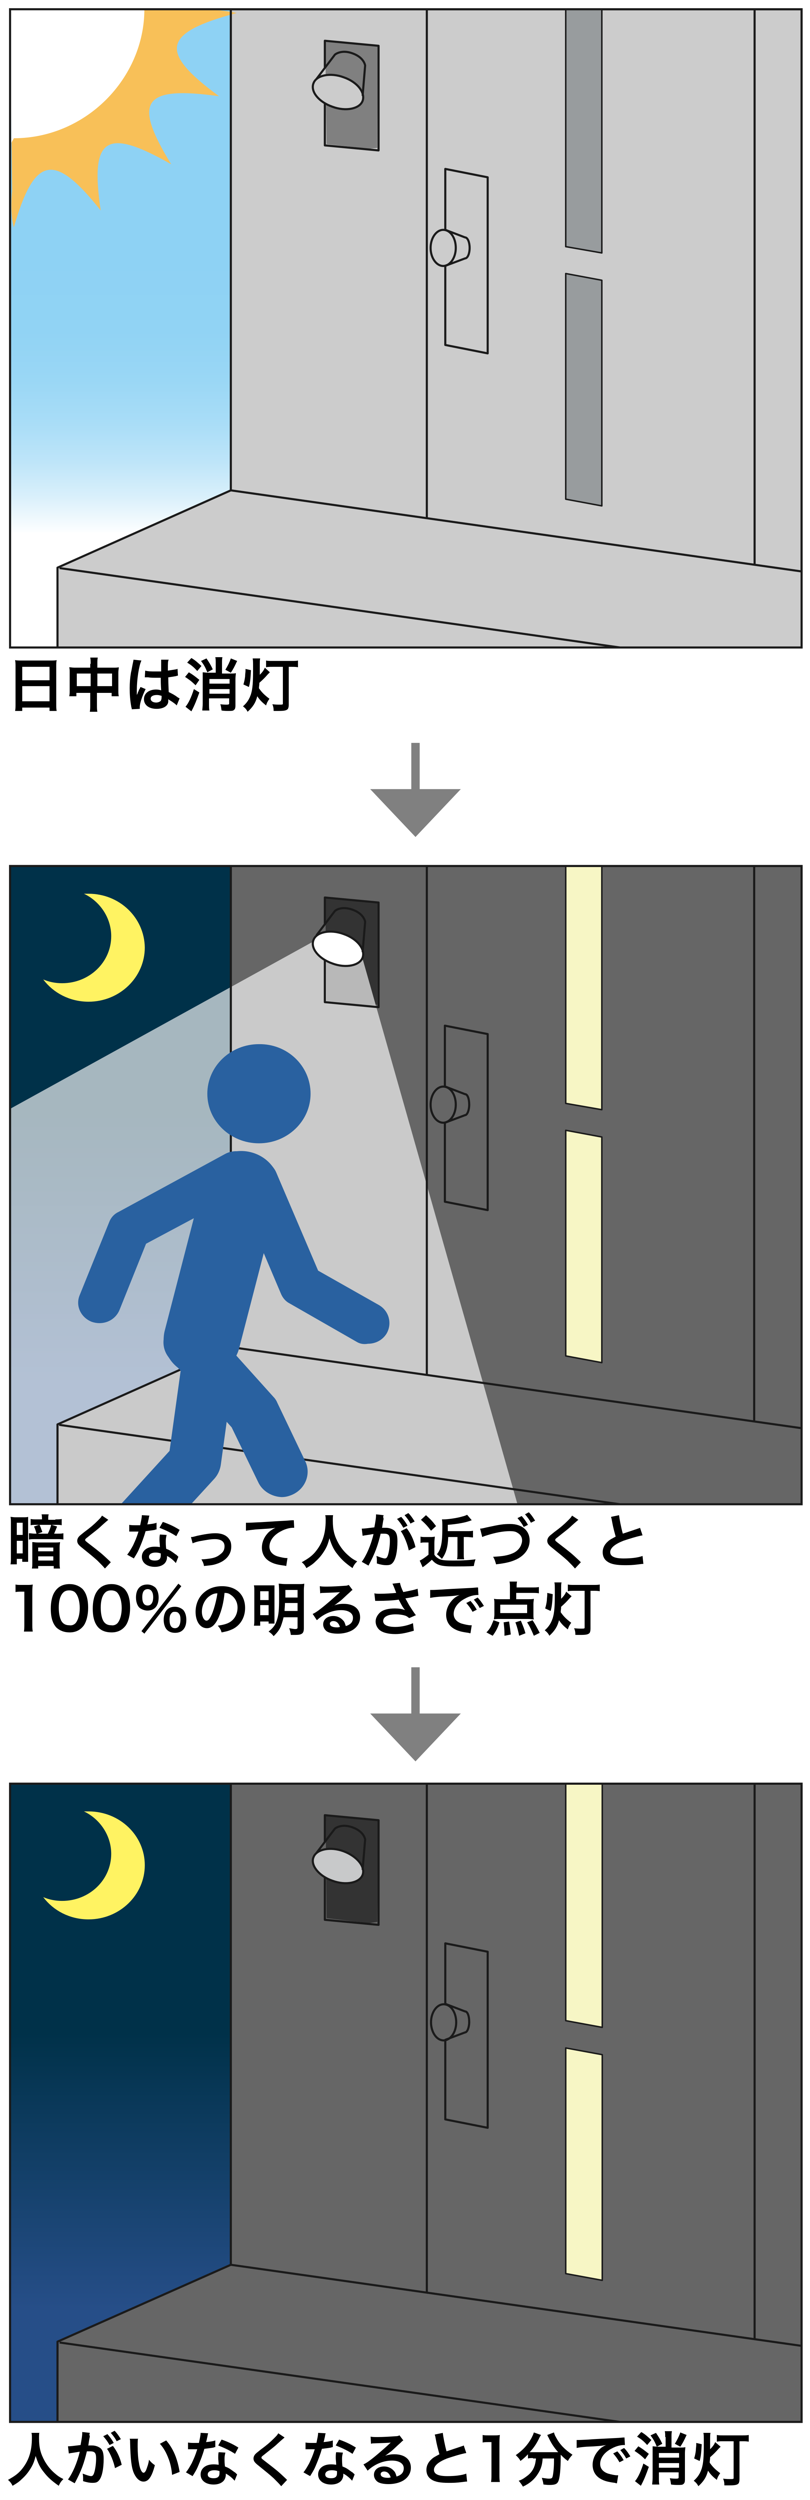 <?xml version="1.0" encoding="utf-8"?>
<!-- Generator: Adobe Illustrator 28.3.0, SVG Export Plug-In . SVG Version: 6.00 Build 0)  -->
<svg version="1.1" id="レイヤー_1" xmlns="http://www.w3.org/2000/svg" xmlns:xlink="http://www.w3.org/1999/xlink" x="0px"
	 y="0px" viewBox="0 0 193 595" style="enable-background:new 0 0 193 595;" xml:space="preserve">
<style type="text/css">
	.st0{clip-path:url(#SVGID_00000108307935481862184870000010423601946698243979_);fill:#666666;}
	
		.st1{clip-path:url(#SVGID_00000108307935481862184870000010423601946698243979_);fill:url(#SVGID_00000178200722539081086470000017964054255701483679_);}
	.st2{clip-path:url(#SVGID_00000108307935481862184870000010423601946698243979_);fill:#FFF362;}
	.st3{clip-path:url(#SVGID_00000108307935481862184870000010423601946698243979_);fill:#333333;}
	.st4{opacity:0.65;clip-path:url(#SVGID_00000108307935481862184870000010423601946698243979_);fill:#FFFFFF;}
	.st5{clip-path:url(#SVGID_00000108307935481862184870000010423601946698243979_);fill:none;stroke:#231815;stroke-width:0.909;}
	.st6{clip-path:url(#SVGID_00000108307935481862184870000010423601946698243979_);fill:none;stroke:#1A1A1A;stroke-width:0.5;}
	.st7{clip-path:url(#SVGID_00000108307935481862184870000010423601946698243979_);fill:none;stroke:#333333;stroke-width:0.5;}
	
		.st8{clip-path:url(#SVGID_00000108307935481862184870000010423601946698243979_);fill:none;stroke:#1A1A1A;stroke-width:0.5;stroke-linejoin:round;}
	
		.st9{clip-path:url(#SVGID_00000108307935481862184870000010423601946698243979_);fill:#F7F6C5;stroke:#1A1A1A;stroke-width:0.352;stroke-linejoin:round;}
	
		.st10{clip-path:url(#SVGID_00000108307935481862184870000010423601946698243979_);fill:#FFFFFF;stroke:#1A1A1A;stroke-width:0.5;stroke-linejoin:round;}
	.st11{clip-path:url(#SVGID_00000108307935481862184870000010423601946698243979_);fill:#2961A0;}
	.st12{clip-path:url(#SVGID_00000115510441259327346910000009670706050414942398_);fill:#666666;}
	
		.st13{clip-path:url(#SVGID_00000115510441259327346910000009670706050414942398_);fill:url(#SVGID_00000009584321259869798970000003853813273352052643_);}
	.st14{clip-path:url(#SVGID_00000115510441259327346910000009670706050414942398_);fill:#FFF362;}
	.st15{clip-path:url(#SVGID_00000115510441259327346910000009670706050414942398_);fill:#333333;}
	.st16{clip-path:url(#SVGID_00000115510441259327346910000009670706050414942398_);fill:none;stroke:#231815;stroke-width:0.909;}
	.st17{clip-path:url(#SVGID_00000115510441259327346910000009670706050414942398_);fill:none;stroke:#1A1A1A;stroke-width:0.5;}
	
		.st18{clip-path:url(#SVGID_00000115510441259327346910000009670706050414942398_);fill:none;stroke:#1A1A1A;stroke-width:0.5;stroke-linejoin:round;}
	
		.st19{clip-path:url(#SVGID_00000115510441259327346910000009670706050414942398_);fill:#F7F6C5;stroke:#1A1A1A;stroke-width:0.352;stroke-linejoin:round;}
	
		.st20{clip-path:url(#SVGID_00000115510441259327346910000009670706050414942398_);fill:#C8C9CA;stroke:#1A1A1A;stroke-width:0.5;stroke-linejoin:round;}
	.st21{clip-path:url(#SVGID_00000060719504083548243750000008054915754712346287_);fill:#CCCCCC;}
	
		.st22{clip-path:url(#SVGID_00000060719504083548243750000008054915754712346287_);fill:url(#SVGID_00000172421424184443677350000002441167536308018868_);}
	.st23{clip-path:url(#SVGID_00000060719504083548243750000008054915754712346287_);fill:#808080;}
	.st24{clip-path:url(#SVGID_00000060719504083548243750000008054915754712346287_);fill:#F8C058;}
	.st25{clip-path:url(#SVGID_00000060719504083548243750000008054915754712346287_);fill:#FFFFFF;}
	.st26{clip-path:url(#SVGID_00000060719504083548243750000008054915754712346287_);fill:none;stroke:#231815;stroke-width:0.909;}
	.st27{clip-path:url(#SVGID_00000060719504083548243750000008054915754712346287_);fill:none;stroke:#1A1A1A;stroke-width:0.5;}
	
		.st28{clip-path:url(#SVGID_00000060719504083548243750000008054915754712346287_);fill:none;stroke:#1A1A1A;stroke-width:0.5;stroke-linejoin:round;}
	
		.st29{clip-path:url(#SVGID_00000060719504083548243750000008054915754712346287_);fill:#989C9E;stroke:#1A1A1A;stroke-width:0.352;stroke-linejoin:round;}
	
		.st30{clip-path:url(#SVGID_00000060719504083548243750000008054915754712346287_);fill:#CCCCCC;stroke:#1A1A1A;stroke-width:0.5;stroke-linejoin:round;}
	.st31{fill:none;stroke:#1A1A1A;stroke-width:0.5;}
	.st32{fill:none;stroke:#808080;stroke-width:2;}
	.st33{fill:#808080;}
</style>
<g>
	<g>
		<defs>
			<rect id="SVGID_1_" x="2.4" y="206.1" width="188.6" height="151.9"/>
		</defs>
		<clipPath id="SVGID_00000057128339325449814820000010867278233645794239_">
			<use xlink:href="#SVGID_1_"  style="overflow:visible;"/>
		</clipPath>
		<polygon style="clip-path:url(#SVGID_00000057128339325449814820000010867278233645794239_);fill:#666666;" points="55,206.1 
			191,206.1 191,358 13.7,358 13.7,339 55.2,320.6 		"/>
		
			<linearGradient id="SVGID_00000081621244699506191640000004591503225186507941_" gradientUnits="userSpaceOnUse" x1="28.788" y1="330.916" x2="28.788" y2="265.504">
			<stop  offset="0" style="stop-color:#264E88"/>
			<stop  offset="1" style="stop-color:#003149"/>
		</linearGradient>
		
			<polygon style="clip-path:url(#SVGID_00000057128339325449814820000010867278233645794239_);fill:url(#SVGID_00000081621244699506191640000004591503225186507941_);" points="
			55,206.1 2.4,206.2 2.4,357.9 13.7,358 14,339 55.2,320.6 		"/>
		<path style="clip-path:url(#SVGID_00000057128339325449814820000010867278233645794239_);fill:#FFF362;" d="M21.1,212.7
			c-0.4,0-0.7,0-1.1,0c3.8,1.8,6.5,5.7,6.5,10.1c0,6.2-5.2,11.2-11.7,11.2c-1.6,0-3.1-0.3-4.5-0.9c2.4,3.2,6.3,5.3,10.8,5.3
			c7.4,0,13.4-5.8,13.4-12.9C34.4,218.4,28.5,212.7,21.1,212.7z"/>
		<polyline style="clip-path:url(#SVGID_00000057128339325449814820000010867278233645794239_);fill:#333333;" points="77.5,213.7 
			90,214.7 89.9,239.1 87.8,239.3 77.8,238.2 		"/>
		
			<polyline style="opacity:0.65;clip-path:url(#SVGID_00000057128339325449814820000010867278233645794239_);fill:#FFFFFF;" points="
			74.6,224.1 2.4,263.9 2.4,357.9 123.3,358 86.4,228.2 		"/>
		
			<path style="clip-path:url(#SVGID_00000057128339325449814820000010867278233645794239_);fill:none;stroke:#231815;stroke-width:0.909;" d="
			M19.9,345"/>
		
			<polygon style="clip-path:url(#SVGID_00000057128339325449814820000010867278233645794239_);fill:none;stroke:#1A1A1A;stroke-width:0.5;" points="
			191,339.9 55,320.6 55,206.1 191,206.1 		"/>
		
			<path style="clip-path:url(#SVGID_00000057128339325449814820000010867278233645794239_);fill:none;stroke:#333333;stroke-width:0.5;" d="
			M55,206.1"/>
		
			<polyline style="clip-path:url(#SVGID_00000057128339325449814820000010867278233645794239_);fill:none;stroke:#1A1A1A;stroke-width:0.5;stroke-linejoin:round;" points="
			55,320.6 13.7,339 13.7,358 		"/>
		
			<line style="clip-path:url(#SVGID_00000057128339325449814820000010867278233645794239_);fill:none;stroke:#1A1A1A;stroke-width:0.5;stroke-linejoin:round;" x1="179.7" y1="206.1" x2="179.7" y2="338.5"/>
		
			<line style="clip-path:url(#SVGID_00000057128339325449814820000010867278233645794239_);fill:none;stroke:#1A1A1A;stroke-width:0.5;stroke-linejoin:round;" x1="101.7" y1="327.4" x2="101.7" y2="206.1"/>
		
			<polygon style="clip-path:url(#SVGID_00000057128339325449814820000010867278233645794239_);fill:#F7F6C5;stroke:#1A1A1A;stroke-width:0.352;stroke-linejoin:round;" points="
			134.8,206.1 143.4,206.1 143.4,264.1 134.8,262.6 		"/>
		
			<polygon style="clip-path:url(#SVGID_00000057128339325449814820000010867278233645794239_);fill:#F7F6C5;stroke:#1A1A1A;stroke-width:0.352;stroke-linejoin:round;" points="
			134.8,269 143.4,270.6 143.4,324.3 134.8,322.7 		"/>
		
			<polyline style="clip-path:url(#SVGID_00000057128339325449814820000010867278233645794239_);fill:none;stroke:#1A1A1A;stroke-width:0.5;stroke-linejoin:round;" points="
			106,267.2 106,286 116.2,288 116.2,246.1 106,244.1 106,258.6 		"/>
		
			<polyline style="clip-path:url(#SVGID_00000057128339325449814820000010867278233645794239_);fill:none;stroke:#1A1A1A;stroke-width:0.5;stroke-linejoin:round;" points="
			77.4,220 77.4,213.6 90.2,214.8 90.2,239.7 77.4,238.5 77.4,228.5 		"/>
		
			<path style="clip-path:url(#SVGID_00000057128339325449814820000010867278233645794239_);fill:#FFFFFF;stroke:#1A1A1A;stroke-width:0.5;stroke-linejoin:round;" d="
			M86.4,227.9c-0.7,1.9-4,2.6-7.2,1.4c-3.2-1.1-5.3-3.6-4.5-5.6c0.7-1.9,4-2.6,7.2-1.4C85.1,223.4,87.1,225.9,86.4,227.9z"/>
		
			<path style="clip-path:url(#SVGID_00000057128339325449814820000010867278233645794239_);fill:none;stroke:#1A1A1A;stroke-width:0.5;stroke-linejoin:round;" d="
			M75.4,222.6l4.4-5.8c0,0,1.4-1.3,4.2-0.3c2.8,1,3,2.9,3,2.9l-0.6,7.2"/>
		
			<path style="clip-path:url(#SVGID_00000057128339325449814820000010867278233645794239_);fill:none;stroke:#1A1A1A;stroke-width:0.5;stroke-linejoin:round;" d="
			M102.6,262.9c0-2.4,1.4-4.3,3-4.3c1.7,0,3,1.9,3,4.3c0,2.4-1.4,4.3-3,4.3C104,267.2,102.6,265.3,102.6,262.9z"/>
		
			<path style="clip-path:url(#SVGID_00000057128339325449814820000010867278233645794239_);fill:none;stroke:#1A1A1A;stroke-width:0.5;stroke-linejoin:round;" d="
			M106.1,258.6l4.7,1.8c0.6,0,1,1.1,1,2.5c0,1.4-0.5,2.5-1,2.5l-4.8,1.8"/>
		
			<line style="clip-path:url(#SVGID_00000057128339325449814820000010867278233645794239_);fill:none;stroke:#1A1A1A;stroke-width:0.5;" x1="147.7" y1="358" x2="14.1" y2="339.1"/>
		<path style="clip-path:url(#SVGID_00000057128339325449814820000010867278233645794239_);fill:#2961A0;" d="M74,260.3
			c0,6.5-5.5,11.8-12.3,11.8c-6.8,0-12.3-5.3-12.3-11.8c0-6.5,5.5-11.8,12.3-11.8C68.5,248.4,74,253.7,74,260.3z"/>
		<path style="clip-path:url(#SVGID_00000057128339325449814820000010867278233645794239_);fill:#2961A0;" d="M45.9,327.2
			c-4.9-1.2-7.9-6-6.6-10.7l0,0l9.3-35.9c1.2-4.7,6.2-7.6,11.1-6.4l0,0c4.9,1.2,7.9,5.9,6.6,10.7l0,0L57,320.8c-1,4-4.8,6.7-8.8,6.7
			l0,0C47.4,327.5,46.7,327.4,45.9,327.2L45.9,327.2z"/>
		<path style="clip-path:url(#SVGID_00000057128339325449814820000010867278233645794239_);fill:#2961A0;" d="M84.9,319.3l-15.9-9.1
			c-1-0.5-1.7-1.4-2.1-2.4l0,0l-10.6-25h0c-1.1-2.5,0.2-5.4,2.8-6.5l0,0c2.6-1,5.6,0.2,6.7,2.7l0,0l10,23.4l14.5,8.2
			c2.4,1.4,3.2,4.4,1.8,6.8l0,0c-1,1.6-2.7,2.4-4.4,2.4l0,0C86.6,320,85.7,319.8,84.9,319.3L84.9,319.3z"/>
		<path style="clip-path:url(#SVGID_00000057128339325449814820000010867278233645794239_);fill:#2961A0;" d="M21.9,314.6
			c-2.6-1-4-3.8-2.9-6.4l0,0l7-17.3c0.4-1.1,1.2-2,2.3-2.5l0,0l25.4-13.8c2.5-1.3,5.6-0.5,7,1.9l0,0c1.4,2.4,0.5,5.4-1.9,6.7l0,0
			L34.8,296l-6.3,15.7c-0.8,2-2.7,3.2-4.8,3.2l0,0C23.1,314.9,22.5,314.8,21.9,314.6L21.9,314.6z"/>
		<path style="clip-path:url(#SVGID_00000057128339325449814820000010867278233645794239_);fill:#2961A0;" d="M28.8,358l11.6-12.7
			l3.8-27.4c0.4-3.3,3.6-5.6,7-5.2l0,0c3.4,0.4,5.8,3.5,5.4,6.8l0,0l-4,29.2c-0.2,1.2-0.7,2.3-1.5,3.2l0,0l-5.5,6"/>
		<path style="clip-path:url(#SVGID_00000057128339325449814820000010867278233645794239_);fill:#2961A0;" d="M61.5,352.7l-6.3-13
			l-14.7-16.3l0,0c-2.3-2.5-2-6.3,0.6-8.5l0,0c2.6-2.2,6.6-1.9,8.8,0.6l0,0l15.3,17c0.4,0.4,0.7,0.9,0.9,1.4l0,0l6.6,13.8
			c1.5,3,0.1,6.6-3,8l0,0c-0.9,0.4-1.7,0.6-2.6,0.6l0,0C64.8,356.2,62.5,354.9,61.5,352.7L61.5,352.7z"/>
		<use xlink:href="#SVGID_1_"  style="overflow:visible;fill:none;stroke:#1A1A1A;stroke-width:0.5;"/>
	</g>
</g>
<g>
	<g>
		<defs>
			<rect id="SVGID_00000175306570946174207310000007826472525963299458_" x="2.4" y="424.5" width="188.6" height="151.9"/>
		</defs>
		<clipPath id="SVGID_00000053519518595293020080000013250221245388818317_">
			<use xlink:href="#SVGID_00000175306570946174207310000007826472525963299458_"  style="overflow:visible;"/>
		</clipPath>
		<polygon style="clip-path:url(#SVGID_00000053519518595293020080000013250221245388818317_);fill:#666666;" points="55,424.5 
			191,424.5 191,576.4 13.7,576.4 13.7,557.3 55.2,538.9 		"/>
		
			<linearGradient id="SVGID_00000088829900385183735510000000974904141974823067_" gradientUnits="userSpaceOnUse" x1="28.819" y1="549.362" x2="28.819" y2="483.914">
			<stop  offset="0" style="stop-color:#264E88"/>
			<stop  offset="1" style="stop-color:#003149"/>
		</linearGradient>
		
			<polygon style="clip-path:url(#SVGID_00000053519518595293020080000013250221245388818317_);fill:url(#SVGID_00000088829900385183735510000000974904141974823067_);" points="
			55,424.5 2.4,424.6 2.4,576.5 13.7,576.4 14,557.4 55.2,538.9 		"/>
		<path style="clip-path:url(#SVGID_00000053519518595293020080000013250221245388818317_);fill:#FFF362;" d="M21.1,431.1
			c-0.4,0-0.7,0-1.1,0c3.8,1.8,6.5,5.7,6.5,10.1c0,6.2-5.2,11.2-11.7,11.2c-1.6,0-3.1-0.3-4.5-0.9c2.4,3.2,6.3,5.3,10.8,5.3
			c7.4,0,13.4-5.8,13.4-12.9C34.5,436.8,28.5,431.1,21.1,431.1z"/>
		<polyline style="clip-path:url(#SVGID_00000053519518595293020080000013250221245388818317_);fill:#333333;" points="77.6,432.1 
			90.1,433.1 89.9,457.4 87.8,457.7 77.8,456.5 		"/>
		
			<path style="clip-path:url(#SVGID_00000053519518595293020080000013250221245388818317_);fill:none;stroke:#231815;stroke-width:0.909;" d="
			M19.9,563.4"/>
		
			<polygon style="clip-path:url(#SVGID_00000053519518595293020080000013250221245388818317_);fill:none;stroke:#1A1A1A;stroke-width:0.5;" points="
			191,558.3 55,539 55,424.5 191,424.5 		"/>
		
			<polyline style="clip-path:url(#SVGID_00000053519518595293020080000013250221245388818317_);fill:none;stroke:#1A1A1A;stroke-width:0.5;stroke-linejoin:round;" points="
			55,539 13.7,557.3 13.7,576.4 		"/>
		
			<line style="clip-path:url(#SVGID_00000053519518595293020080000013250221245388818317_);fill:none;stroke:#1A1A1A;stroke-width:0.5;stroke-linejoin:round;" x1="179.8" y1="424.5" x2="179.8" y2="556.9"/>
		
			<line style="clip-path:url(#SVGID_00000053519518595293020080000013250221245388818317_);fill:none;stroke:#1A1A1A;stroke-width:0.5;stroke-linejoin:round;" x1="101.7" y1="545.8" x2="101.7" y2="424.5"/>
		
			<polygon style="clip-path:url(#SVGID_00000053519518595293020080000013250221245388818317_);fill:#F7F6C5;stroke:#1A1A1A;stroke-width:0.352;stroke-linejoin:round;" points="
			134.8,424.5 143.5,424.5 143.5,482.5 134.8,480.9 		"/>
		
			<polygon style="clip-path:url(#SVGID_00000053519518595293020080000013250221245388818317_);fill:#F7F6C5;stroke:#1A1A1A;stroke-width:0.352;stroke-linejoin:round;" points="
			134.8,487.4 143.5,489 143.5,542.7 134.8,541.1 		"/>
		
			<polyline style="clip-path:url(#SVGID_00000053519518595293020080000013250221245388818317_);fill:none;stroke:#1A1A1A;stroke-width:0.5;stroke-linejoin:round;" points="
			106.1,485.5 106.1,504.4 116.2,506.4 116.2,464.5 106.1,462.5 106.1,477 		"/>
		
			<polyline style="clip-path:url(#SVGID_00000053519518595293020080000013250221245388818317_);fill:none;stroke:#1A1A1A;stroke-width:0.5;stroke-linejoin:round;" points="
			77.4,438.4 77.4,432 90.2,433.2 90.2,458.1 77.4,456.9 77.4,446.9 		"/>
		
			<path style="clip-path:url(#SVGID_00000053519518595293020080000013250221245388818317_);fill:#C8C9CA;stroke:#1A1A1A;stroke-width:0.5;stroke-linejoin:round;" d="
			M86.4,446.2c-0.7,1.9-4,2.6-7.2,1.4c-3.2-1.1-5.3-3.7-4.5-5.6c0.7-1.9,4-2.6,7.2-1.4C85.1,441.8,87.1,444.3,86.4,446.2z"/>
		
			<path style="clip-path:url(#SVGID_00000053519518595293020080000013250221245388818317_);fill:none;stroke:#1A1A1A;stroke-width:0.5;stroke-linejoin:round;" d="
			M75.4,441l4.4-5.8c0,0,1.5-1.3,4.2-0.3c2.8,1,3,2.9,3,2.9l-0.6,7.2"/>
		
			<path style="clip-path:url(#SVGID_00000053519518595293020080000013250221245388818317_);fill:none;stroke:#1A1A1A;stroke-width:0.5;stroke-linejoin:round;" d="
			M102.7,481.3c0-2.4,1.4-4.3,3-4.3c1.7,0,3,1.9,3,4.3c0,2.4-1.4,4.3-3,4.3C104,485.6,102.7,483.6,102.7,481.3z"/>
		
			<path style="clip-path:url(#SVGID_00000053519518595293020080000013250221245388818317_);fill:none;stroke:#1A1A1A;stroke-width:0.5;stroke-linejoin:round;" d="
			M106.1,476.9l4.7,1.8c0.6,0,1,1.1,1,2.5c0,1.4-0.5,2.5-1,2.5l-4.8,1.8"/>
		
			<line style="clip-path:url(#SVGID_00000053519518595293020080000013250221245388818317_);fill:none;stroke:#1A1A1A;stroke-width:0.5;" x1="147.7" y1="576.4" x2="14.2" y2="557.5"/>
		
			<use xlink:href="#SVGID_00000175306570946174207310000007826472525963299458_"  style="overflow:visible;fill:none;stroke:#1A1A1A;stroke-width:0.5;"/>
	</g>
</g>
<g>
	<g>
		<defs>
			<rect id="SVGID_00000051363801298996398410000011963795749660513201_" x="2.4" y="2.2" width="188.6" height="151.9"/>
		</defs>
		<clipPath id="SVGID_00000098189429461248475460000000513724000972996539_">
			<use xlink:href="#SVGID_00000051363801298996398410000011963795749660513201_"  style="overflow:visible;"/>
		</clipPath>
		<polygon style="clip-path:url(#SVGID_00000098189429461248475460000000513724000972996539_);fill:#CCCCCC;" points="55,2.2 
			191,2.2 191,154.1 13.7,154.1 13.7,135.1 55.2,116.7 		"/>
		
			<linearGradient id="SVGID_00000097499195921800384250000014825673709770628237_" gradientUnits="userSpaceOnUse" x1="28.802" y1="127.02" x2="28.802" y2="61.608">
			<stop  offset="0" style="stop-color:#FFFFFF"/>
			<stop  offset="9.483933e-03" style="stop-color:#FCFEFF"/>
			<stop  offset="0.131" style="stop-color:#DAF0FB"/>
			<stop  offset="0.261" style="stop-color:#BEE5F9"/>
			<stop  offset="0.401" style="stop-color:#A9DDF7"/>
			<stop  offset="0.556" style="stop-color:#9AD7F5"/>
			<stop  offset="0.735" style="stop-color:#91D3F4"/>
			<stop  offset="1" style="stop-color:#8ED2F4"/>
		</linearGradient>
		
			<polygon style="clip-path:url(#SVGID_00000098189429461248475460000000513724000972996539_);fill:url(#SVGID_00000097499195921800384250000014825673709770628237_);" points="
			55,2.2 2.4,2.2 2.4,154.1 13.7,154.1 14,135.1 55.2,116.7 		"/>
		<polyline style="clip-path:url(#SVGID_00000098189429461248475460000000513724000972996539_);fill:#808080;" points="77.5,9.8 
			90,10.8 89.9,35.2 87.8,35.4 77.8,34.3 		"/>
		<path style="clip-path:url(#SVGID_00000098189429461248475460000000513724000972996539_);fill:#F8C058;" d="M3.3,54.1
			c-0.5-1.7-0.8-4.7-0.4-8.7L2.4,2.2l46.4,0c3.4,0.2,6.1,0.5,7.6,0.9c-17.7,4.7-18.7,9.2-4.2,19.8c-18.1-2.5-20.7,1.1-11.4,16.2
			C25.2,30.2,21.4,32.7,24,50.1C12.9,36.1,8.2,37.1,3.3,54.1"/>
		<path style="clip-path:url(#SVGID_00000098189429461248475460000000513724000972996539_);fill:#FFFFFF;" d="M2.7,34L2.4,2.2h32
			c0,16.4-13.9,30.7-31.1,30.7"/>
		
			<path style="clip-path:url(#SVGID_00000098189429461248475460000000513724000972996539_);fill:none;stroke:#231815;stroke-width:0.909;" d="
			M19.9,141.1"/>
		
			<polygon style="clip-path:url(#SVGID_00000098189429461248475460000000513724000972996539_);fill:none;stroke:#1A1A1A;stroke-width:0.5;" points="
			191,136 55,116.7 55,2.2 191,2.2 		"/>
		
			<polyline style="clip-path:url(#SVGID_00000098189429461248475460000000513724000972996539_);fill:none;stroke:#1A1A1A;stroke-width:0.5;stroke-linejoin:round;" points="
			55,116.7 13.7,135.1 13.7,154.1 		"/>
		
			<line style="clip-path:url(#SVGID_00000098189429461248475460000000513724000972996539_);fill:none;stroke:#1A1A1A;stroke-width:0.5;stroke-linejoin:round;" x1="179.8" y1="2.2" x2="179.8" y2="134.6"/>
		
			<line style="clip-path:url(#SVGID_00000098189429461248475460000000513724000972996539_);fill:none;stroke:#1A1A1A;stroke-width:0.5;stroke-linejoin:round;" x1="101.7" y1="123.5" x2="101.7" y2="2.2"/>
		
			<polygon style="clip-path:url(#SVGID_00000098189429461248475460000000513724000972996539_);fill:#989C9E;stroke:#1A1A1A;stroke-width:0.352;stroke-linejoin:round;" points="
			134.8,2.2 143.4,2.2 143.4,60.2 134.8,58.7 		"/>
		
			<polygon style="clip-path:url(#SVGID_00000098189429461248475460000000513724000972996539_);fill:#989C9E;stroke:#1A1A1A;stroke-width:0.352;stroke-linejoin:round;" points="
			134.8,65.1 143.4,66.7 143.4,120.4 134.8,118.8 		"/>
		
			<polyline style="clip-path:url(#SVGID_00000098189429461248475460000000513724000972996539_);fill:none;stroke:#1A1A1A;stroke-width:0.5;stroke-linejoin:round;" points="
			106.1,63.3 106.1,82.1 116.2,84.1 116.2,42.2 106.1,40.2 106.1,54.7 		"/>
		
			<polyline style="clip-path:url(#SVGID_00000098189429461248475460000000513724000972996539_);fill:none;stroke:#1A1A1A;stroke-width:0.5;stroke-linejoin:round;" points="
			77.4,16.1 77.4,9.7 90.2,10.9 90.2,35.8 77.4,34.6 77.4,24.6 		"/>
		
			<path style="clip-path:url(#SVGID_00000098189429461248475460000000513724000972996539_);fill:#CCCCCC;stroke:#1A1A1A;stroke-width:0.5;stroke-linejoin:round;" d="
			M86.4,24c-0.7,1.9-4,2.6-7.2,1.4c-3.2-1.1-5.3-3.6-4.5-5.6c0.7-1.9,4-2.6,7.2-1.4C85.1,19.5,87.1,22,86.4,24z"/>
		
			<path style="clip-path:url(#SVGID_00000098189429461248475460000000513724000972996539_);fill:none;stroke:#1A1A1A;stroke-width:0.5;stroke-linejoin:round;" d="
			M75.4,18.8l4.4-5.8c0,0,1.5-1.3,4.2-0.3c2.8,1,3,2.9,3,2.9l-0.6,7.2"/>
		
			<path style="clip-path:url(#SVGID_00000098189429461248475460000000513724000972996539_);fill:none;stroke:#1A1A1A;stroke-width:0.5;stroke-linejoin:round;" d="
			M102.6,59c0-2.4,1.4-4.3,3-4.3c1.7,0,3,1.9,3,4.3c0,2.4-1.4,4.3-3,4.3C104,63.3,102.6,61.4,102.6,59z"/>
		
			<path style="clip-path:url(#SVGID_00000098189429461248475460000000513724000972996539_);fill:none;stroke:#1A1A1A;stroke-width:0.5;stroke-linejoin:round;" d="
			M106.1,54.7l4.7,1.8c0.6,0,1.1,1.1,1.1,2.5c0,1.4-0.5,2.5-1.1,2.5l-4.8,1.8"/>
		
			<line style="clip-path:url(#SVGID_00000098189429461248475460000000513724000972996539_);fill:none;stroke:#1A1A1A;stroke-width:0.5;" x1="147.7" y1="154.1" x2="14.2" y2="135.2"/>
	</g>
	<rect x="2.4" y="2.2" class="st31" width="188.6" height="151.9"/>
</g>
<g>
	<line class="st32" x1="99" y1="176.8" x2="99" y2="192.2"/>
	<polygon class="st33" points="109.8,187.8 99,199.2 88.2,187.8 	"/>
</g>
<g>
	<line class="st32" x1="99" y1="396.8" x2="99" y2="412.2"/>
	<polygon class="st33" points="109.8,407.8 99,419.2 88.2,407.8 	"/>
</g>
<g>
	<path d="M3.7,158.6c0-0.5,0-1-0.1-1.5c0.4,0.1,0.9,0.1,1.6,0.1h6.8c0.7,0,1.1,0,1.5-0.1c-0.1,0.5-0.1,0.9-0.1,1.4v9
		c0,0.7,0,1.2,0.1,1.7h-1.7v-0.8H5.3v0.8H3.6c0.1-0.5,0.1-1,0.1-1.7V158.6z M5.3,161.9h6.5v-3.2H5.3V161.9z M5.3,166.9h6.5v-3.6H5.3
		V166.9z"/>
	<path d="M21.6,158c0-0.7,0-1.1-0.1-1.5h1.8c-0.1,0.4-0.1,0.8-0.1,1.5v0.9h3.8c0.6,0,0.9,0,1.3-0.1c0,0.4-0.1,0.7-0.1,1.2v4.3
		c0,0.6,0,1,0.1,1.4h-1.7v-0.8h-3.5v2.8c0,0.8,0,1.2,0.1,1.7h-1.8c0.1-0.5,0.1-1,0.1-1.7v-2.8h-3.3v0.8h-1.7
		c0.1-0.5,0.1-0.8,0.1-1.4V160c0-0.5,0-0.8-0.1-1.2c0.4,0,0.7,0.1,1.3,0.1h3.7V158z M18.3,160.3v3h3.3v-3H18.3z M26.7,163.3v-3h-3.5
		v3H26.7z"/>
	<path d="M31.4,168.8c0-0.1,0-0.2-0.1-0.5c-0.3-1.6-0.4-3-0.4-4.5c0-1.3,0.1-2.5,0.3-3.7c0.1-0.4,0.1-0.4,0.4-2
		c0.1-0.5,0.2-0.9,0.2-1c0,0,0,0,0-0.1l1.9,0.2c-0.6,1.2-1.1,4.6-1.1,7c0,0.5,0,0.5,0,0.7c0,0.1,0,0.1,0,0.2c0,0.1,0,0.1,0,0.3h0
		c0.1-0.2,0.1-0.2,0.2-0.4c0-0.1,0.1-0.3,0.2-0.5c0.1-0.3,0.1-0.3,0.3-0.6c0,0,0-0.1,0.2-0.4l1.2,0.5c-0.8,1.6-1.4,3.4-1.4,4.3
		c0,0.1,0,0.1,0,0.4L31.4,168.8z M34.6,159.6c0.7,0.2,1.4,0.2,2.5,0.2c0.5,0,0.8,0,1.3,0c0-0.8,0-1.5,0-2.1c0-0.3,0-0.5,0-0.7l1.8,0
		C40,157.3,40,158,40,159c0,0.2,0,0.4,0,0.6c0.7-0.1,1.3-0.2,1.9-0.3c0.1,0,0.1,0,0.3-0.1l0.1,0l0.1,1.6c-0.1,0-0.2,0-0.4,0.1
		c-0.5,0.1-1.2,0.2-1.9,0.3c0,0.1,0,0.1,0,0.3c0,0.8,0,0.8,0.1,3.2c1,0.5,1.4,0.7,2.2,1.3c0.2,0.1,0.3,0.2,0.4,0.2l-0.7,1.7
		c-0.2-0.3-0.7-0.6-1.1-0.9c-0.5-0.3-0.8-0.5-0.9-0.6c0,0.1,0,0.1,0,0.2c0,0.3,0,0.6-0.1,0.8c-0.3,0.8-1.3,1.3-2.7,1.3
		c-1.8,0-3-0.9-3-2.3c0-1.4,1.2-2.3,2.9-2.3c0.5,0,0.9,0.1,1.2,0.2c0-0.4-0.1-1-0.1-3c-0.6,0-0.9,0-1.3,0c-0.5,0-1.1,0-1.7-0.1
		c-0.2,0-0.4,0-0.4,0c-0.1,0-0.2,0-0.2,0c-0.1,0-0.1,0-0.1,0c0,0,0,0-0.1,0L34.6,159.6z M37.4,165.4c-0.9,0-1.5,0.3-1.5,0.9
		c0,0.5,0.5,0.9,1.3,0.9c0.5,0,0.9-0.2,1.1-0.4c0.1-0.2,0.2-0.4,0.2-0.8c0-0.2,0-0.4,0-0.4C38.1,165.5,37.8,165.4,37.4,165.4z"/>
	<path d="M45,160c1,0.6,1.5,1,2.5,1.8l-0.9,1.3c-1-1-1.6-1.4-2.5-2L45,160z M47.5,164.8c-0.6,1.7-1.1,3-1.9,4.5l-1.4-1.1
		c0.7-0.8,1.4-2.3,2-4.2L47.5,164.8z M45.6,156.6c1,0.6,1.4,1,2.4,1.9l-1,1.2c-0.8-0.9-1.4-1.4-2.4-2L45.6,156.6z M49.2,156.7
		c0.6,0.9,1,1.5,1.5,2.6l-1.3,0.7c-0.5-1.2-0.7-1.6-1.5-2.7L49.2,156.7z M51.4,157.8c0-0.6,0-1-0.1-1.4H53c-0.1,0.4-0.1,0.8-0.1,1.4
		v2.5h2c0.6,0,1,0,1.3-0.1c0,0.3-0.1,0.8-0.1,1.4v6.3c0,0.6-0.1,0.9-0.4,1.1c-0.2,0.2-0.6,0.2-1.3,0.2c-0.4,0-0.9,0-1.6-0.1
		c-0.1-0.5-0.1-0.9-0.3-1.5c0.7,0.1,1.2,0.1,1.6,0.1c0.4,0,0.5-0.1,0.5-0.3v-1.2h-4.8v1.3c0,0.6,0,1.2,0.1,1.6h-1.7
		c0-0.4,0.1-0.9,0.1-1.6v-6.2c0-0.6,0-1.1,0-1.3c0.3,0,0.7,0.1,1.3,0.1h1.8V157.8z M54.7,161.6h-4.8v1.1h4.8V161.6z M49.9,165.1h4.8
		v-1.1h-4.8V165.1z M56.5,157.3c-0.6,1.3-0.9,1.9-1.5,2.8l-1.3-0.7c0.6-1,1-1.8,1.3-2.7L56.5,157.3z"/>
	<path d="M64.3,160c-0.1,0.1-0.3,0.3-0.5,0.5c-0.7,0.8-1.1,1.2-2,2c0,0.6-0.1,0.8-0.1,1.3c0.7,1,1.3,1.6,2.5,2.5
		c-0.4,0.6-0.6,0.9-0.8,1.6c-1-0.8-1.5-1.3-2.1-2.2c-0.4,1.6-1.1,2.6-2.3,3.7c-0.3-0.6-0.6-0.9-1.1-1.3c1-0.9,1.5-1.7,1.9-2.9
		c0.4-1.3,0.5-2.8,0.5-6c0-1.7,0-2-0.1-2.5H62c-0.1,0.4-0.1,0.4-0.1,2.9c0,0.2,0,0.5,0,1c0.5-0.5,1-1.1,1.2-1.7L64.3,160z
		 M59.8,159.5c-0.1,2-0.2,3-0.5,4l-1.3-0.6c0.2-0.7,0.3-1.1,0.4-1.9c0-0.5,0.1-1,0.1-1.4c0-0.1,0-0.2,0-0.4L59.8,159.5z M64.9,158.7
		c-0.6,0-1,0-1.5,0.1v-1.6c0.4,0.1,0.9,0.1,1.5,0.1h4.6c0.6,0,1.1,0,1.5-0.1v1.6c-0.5-0.1-1-0.1-1.5-0.1h-0.7v9c0,0.6-0.1,0.8-0.2,1
		c-0.3,0.4-0.9,0.5-2.2,0.5c-0.2,0-0.5,0-1.2,0c0-0.7-0.1-1.1-0.3-1.6c0.8,0.1,1.3,0.1,1.8,0.1c0.6,0,0.7,0,0.7-0.3v-8.7H64.9z"/>
</g>
<g>
	<path d="M2.6,362.4c0-0.6,0-1-0.1-1.4c0.3,0,0.6,0.1,1.1,0.1h2c0.5,0,0.8,0,1.1-0.1c0,0.4,0,0.7,0,1.1v8.5c0,0.5,0,0.8,0,1.1H5.3
		v-0.7H4v1.3H2.5c0.1-0.4,0.1-0.9,0.1-1.7V362.4z M4,365.3h1.4v-2.9H4V365.3z M4,369.7h1.4v-3H4V369.7z M13.2,361.6
		c0.7,0,1.1,0,1.5-0.1v1.5c-0.4-0.1-0.7-0.1-1.4-0.1h-1l1.3,0.4c-0.3,0.8-0.5,1.2-0.7,1.7h0.8c0.6,0,1,0,1.4-0.1v1.5
		c-0.4-0.1-0.8-0.1-1.5-0.1H8.4c-0.6,0-1.1,0-1.5,0.1v-1.5c0.4,0,0.9,0.1,1.4,0.1h0.4c-0.2-0.7-0.3-1.1-0.6-1.7l1.2-0.4H8.7
		c-0.7,0-1,0-1.4,0.1v-1.5c0.5,0.1,0.8,0.1,1.5,0.1H10v-0.2c0-0.3,0-0.7-0.1-1h1.7c-0.1,0.3-0.1,0.6-0.1,1v0.3H13.2z M7.7,368.2
		c0-0.5,0-0.8,0-1.2c0.4,0,0.6,0.1,1.3,0.1h4c0.7,0,1,0,1.3-0.1c0,0.3-0.1,0.6-0.1,1.2v3.5c0,0.7,0,1.2,0.1,1.6h-1.5v-0.6H9.1v0.6
		H7.6c0.1-0.4,0.1-0.8,0.1-1.6V368.2z M11.4,365c0.3-0.6,0.6-1.3,0.8-2.1H9.4c0.3,0.5,0.4,1,0.7,1.7L9,365H11.4z M9.1,369.2h3.6
		v-0.9H9.1V369.2z M9.1,371.4h3.6v-1H9.1V371.4z"/>
	<path d="M25.8,361.7c-0.2,0.2-0.5,0.4-1.7,1.5c-0.7,0.7-1.7,1.4-3.3,2.7c-0.4,0.3-0.5,0.4-0.5,0.6c0,0.2,0,0.2,1.3,1.2
		c2.2,1.7,2.6,2,4.4,3.7c0.1,0.1,0.2,0.2,0.4,0.4l-1.4,1.5c-0.4-0.5-0.9-1-1.8-1.9c-1-0.9-1.5-1.3-3.6-3c-0.9-0.7-1.2-1.1-1.2-1.7
		c0-0.4,0.2-0.8,0.5-1.1c0.2-0.2,0.2-0.2,1.2-1c1.5-1.1,2.3-1.8,3.2-2.7c0.6-0.6,0.8-0.8,1-1.2L25.8,361.7z"/>
	<path d="M35.6,360.7c-0.1,0.3-0.1,0.3-0.2,0.9c-0.1,0.3-0.1,0.6-0.3,1.2c1-0.1,1.7-0.2,2.2-0.4l0,1.6c-0.2,0-0.2,0-0.4,0.1
		c-0.5,0.1-1.4,0.2-2.2,0.3c-0.4,1.4-0.9,2.7-1.5,4.1c-0.3,0.7-0.4,0.9-1,1.9c-0.2,0.3-0.2,0.3-0.3,0.5l-1.6-0.9
		c0.5-0.6,0.9-1.3,1.4-2.2c0.5-1.1,0.8-1.7,1.3-3.3c-0.6,0-0.7,0-0.9,0c-0.2,0-0.3,0-0.6,0l-0.7,0v-1.6c0.5,0.1,1,0.1,1.9,0.1
		c0.2,0,0.4,0,0.7,0c0.2-1,0.4-1.8,0.4-2.4L35.6,360.7z M41.9,372c-0.5-0.6-1.3-1.3-2.1-1.7c0,0.1,0,0.2,0,0.3
		c0,0.5-0.2,1.1-0.6,1.5c-0.5,0.5-1.3,0.8-2.3,0.8c-1.8,0-3.1-0.9-3.1-2.4c0-1.4,1.2-2.4,3-2.4c0.4,0,0.7,0,1.3,0.1
		c0-0.6-0.1-1.2-0.1-1.6c0-0.5,0-1,0.1-1.4l1.6,0.1c-0.1,0.5-0.2,0.8-0.2,1.4c0,0.6,0,1.1,0.1,1.9c1,0.4,1.1,0.5,2.2,1.3
		c0.2,0.1,0.3,0.2,0.5,0.4c0.1,0.1,0.1,0.1,0.2,0.2L41.9,372z M37,369.5c-0.9,0-1.5,0.4-1.5,1c0,0.6,0.5,0.9,1.4,0.9
		c1,0,1.4-0.4,1.4-1.2c0-0.1,0-0.5,0-0.5C37.7,369.5,37.4,369.5,37,369.5z M42,365.6c-1.2-0.8-2.5-1.4-4-2l0.8-1.4
		c1.7,0.6,2.7,1.1,4,1.9L42,365.6z"/>
	<path d="M45.5,365.8c0.4,0,0.4,0,1.5-0.3c1.9-0.4,3.2-0.6,4.3-0.6c1.6,0,2.7,0.5,3.3,1.4c0.4,0.5,0.5,1.1,0.5,1.8
		c0,1.9-1.3,3.4-3.5,4.1c-0.9,0.3-1.2,0.3-3,0.5c-0.1-0.7-0.3-1-0.6-1.6c0.1,0,0.2,0,0.2,0c0.5,0,1.3-0.1,2-0.2
		c1.1-0.2,1.7-0.5,2.3-1c0.7-0.5,1-1.1,1-1.9c0-1.1-0.8-1.7-2.3-1.7c-1,0-2,0.2-3.7,0.5c-0.9,0.2-1.1,0.3-1.6,0.5L45.5,365.8z"/>
	<path d="M58.6,362.4c0.3,0,0.5,0,0.5,0c0.3,0,0.3,0,2.3-0.1c0.8,0,3.1-0.2,7-0.4c1.1-0.1,1.4-0.1,1.6-0.1l0.1,1.8
		c-0.2,0-0.2,0-0.3,0c-0.8,0-1.9,0.3-2.8,0.8c-1.8,0.9-2.8,2.3-2.8,3.7c0,1.1,0.7,1.9,1.9,2.3c0.7,0.2,1.6,0.4,2.1,0.4
		c0,0,0.1,0,0.3,0l-0.3,1.9c-0.2,0-0.2-0.1-0.5-0.1c-1.5-0.2-2.4-0.4-3.3-0.9c-1.3-0.7-2-1.9-2-3.4c0-1.2,0.5-2.4,1.3-3.3
		c0.5-0.6,1-0.9,1.9-1.4c-1.1,0.2-1.7,0.2-4.7,0.4c-0.9,0.1-1.8,0.2-2.3,0.3L58.6,362.4z"/>
	<path d="M79.4,360.5c-0.1,0.2-0.1,0.9-0.1,1.4c0,2.3,0.4,3.7,1.4,5.5c0.6,1,1.2,1.8,2.2,2.7c0.8,0.7,1.2,1,2.2,1.5
		c-0.5,0.5-0.8,0.9-1.1,1.6c-1.7-1.2-2.6-2-3.6-3.3c-0.9-1.1-1.4-2.2-1.9-3.8c-0.3,1.1-0.5,1.8-1.1,2.8c-0.6,1-1.2,1.8-2.2,2.7
		c-0.7,0.7-1.2,1-2.2,1.6c-0.3-0.6-0.6-1-1.1-1.4c1.4-0.8,2.2-1.3,3.1-2.3c1.8-2.1,2.6-4.4,2.6-7.7c0-0.5,0-0.8-0.1-1.2H79.4z"/>
	<path d="M91.4,361.5c-0.1,0.4-0.2,1-0.3,1.7c0,0.2,0,0.2-0.1,0.4c0.4,0,0.6,0,0.9,0c0.9,0,1.6,0.3,2.1,0.7c0.5,0.5,0.7,1.2,0.7,2.5
		c0,2.4-0.4,4.3-1.1,5.1c-0.4,0.5-0.8,0.6-1.6,0.6c-0.6,0-1.2-0.1-2.2-0.4c0-0.3,0-0.5,0-0.6c0-0.4,0-0.6-0.1-1.2
		c0.8,0.3,1.6,0.6,2,0.6c0.4,0,0.6-0.3,0.8-1c0.2-0.7,0.4-2,0.4-3.2c0-1.3-0.3-1.7-1.4-1.7c-0.3,0-0.5,0-0.8,0
		c-0.7,2.9-1.3,4.6-2.9,7.6l-1.6-0.9c1.1-1.5,2.2-4,2.8-6.6c-0.2,0-0.2,0-0.7,0.1l-1.3,0.2c-0.2,0-0.4,0.1-0.6,0.1l-0.2-1.7
		c0.6,0,1.4-0.1,3-0.3c0.3-1.6,0.4-2.4,0.4-2.8c0-0.1,0-0.1,0-0.3l1.8,0.2c0,0.1-0.1,0.3-0.1,0.4L91.4,361.5z M95.6,361
		c0.6,0.7,1,1.2,1.5,2.1l-1,0.5c-0.5-0.9-0.9-1.4-1.5-2.1L95.6,361z M96.9,363.7c1,1.3,1.7,2.8,2.1,4.5l-1.6,0.8
		c-0.3-1.5-1.1-3.5-1.9-4.6L96.9,363.7z M97.8,362.6c-0.4-0.8-0.9-1.4-1.4-2l0.9-0.5c0.6,0.6,1,1.2,1.5,2L97.8,362.6z"/>
	<path d="M100.2,365.7c0.4,0.1,0.6,0.1,1.1,0.1h1.2c0.4,0,0.7,0,1.1-0.1c0,0.4-0.1,0.8-0.1,1.5v2.8c0.3,0.5,0.6,0.7,1.1,1
		c0.6,0.3,1.3,0.4,3.5,0.4c2.2,0,3.8-0.1,5.2-0.3c-0.2,0.6-0.3,1-0.4,1.6c-1.1,0.1-3.7,0.1-4.7,0.1c-3.2,0-4.2-0.3-5.3-1.6
		c-0.6,0.6-1,0.9-1.9,1.6c-0.1,0-0.1,0.1-0.3,0.2l-0.7-1.6c0.1,0,0.1,0,0.2-0.1c0.3-0.1,1.3-0.8,1.9-1.3v-2.9h-0.9
		c-0.4,0-0.6,0-1,0.1V365.7z M101.5,360.6c1.2,1.1,1.5,1.4,2.4,2.6l-1.2,1.1c-0.9-1.2-1.4-1.7-2.4-2.6L101.5,360.6z M106.8,365.8
		c-0.1,2.5-0.5,3.8-1.5,5.2c-0.5-0.5-0.8-0.8-1.2-1.1c1-1.2,1.3-2.7,1.3-6.3c0-1,0-1.6-0.1-2c0.3,0,0.3,0,0.4,0c1,0,3.2-0.3,4.5-0.7
		c0.5-0.1,0.9-0.3,1.1-0.4l1.1,1.3c-1.5,0.6-3.4,0.9-5.7,1.1v1.5h4.6c0.6,0,1,0,1.4-0.1v1.6c-0.4,0-0.9-0.1-1.4-0.1h-0.8v3.8
		c0,0.7,0,1.2,0.1,1.5h-1.7c0.1-0.4,0.1-0.8,0.1-1.5v-3.8H106.8z"/>
	<path d="M114.4,363.8c0.4,0,0.7-0.1,1.6-0.3c3.2-0.7,4-0.8,5.6-0.8c2.8,0,4.6,1.6,4.6,3.9c0,1.9-1.1,3.5-3.1,4.5
		c-1.3,0.6-2.4,0.9-4.9,1.2c-0.2-0.7-0.3-1.1-0.7-1.8c2.2-0.1,3.4-0.3,4.6-0.8c1-0.4,1.8-1.2,2.1-2.1c0.1-0.3,0.2-0.6,0.2-1
		c0-0.8-0.4-1.4-1.1-1.8c-0.4-0.3-1-0.4-1.8-0.4c-1.5,0-3.3,0.3-5.5,1c-0.7,0.2-0.8,0.3-1.1,0.4L114.4,363.8z M124.3,360.8
		c0.6,0.7,1,1.2,1.5,2.1l-1,0.5c-0.5-0.9-0.9-1.4-1.5-2.1L124.3,360.8z M126.5,362.4c-0.4-0.8-0.9-1.4-1.4-2l0.9-0.5
		c0.6,0.6,1,1.2,1.5,2L126.5,362.4z"/>
	<path d="M137.8,361.7c-0.2,0.2-0.5,0.4-1.7,1.5c-0.7,0.7-1.7,1.4-3.3,2.7c-0.4,0.3-0.5,0.4-0.5,0.6c0,0.2,0,0.2,1.3,1.2
		c2.2,1.7,2.6,2,4.4,3.7c0.1,0.1,0.2,0.2,0.4,0.4l-1.4,1.5c-0.4-0.5-0.9-1-1.8-1.9c-1-0.9-1.5-1.3-3.6-3c-0.9-0.7-1.2-1.1-1.2-1.7
		c0-0.4,0.2-0.8,0.5-1.1c0.2-0.2,0.2-0.2,1.2-1c1.5-1.1,2.3-1.8,3.2-2.7c0.6-0.6,0.8-0.8,1-1.2L137.8,361.7z"/>
	<path d="M147.5,360.6c0.1,0.9,0.5,3,0.9,4.4c0.9-0.3,0.9-0.3,3.6-1.2c0.3-0.1,0.3-0.1,0.5-0.2l0.6,1.8c-1.2,0.2-3.1,0.8-4.6,1.3
		c-2,0.8-3.1,1.7-3.1,2.7c0,1,1,1.5,3.2,1.5c1.8,0,3.5-0.2,4.5-0.6l0.2,1.9c-0.3,0-0.4,0-1.1,0.1c-1.5,0.2-2.3,0.2-3.3,0.2
		c-1.9,0-3.2-0.2-4.1-0.8c-0.8-0.5-1.2-1.3-1.2-2.3c0-0.9,0.4-1.8,1.2-2.5c0.5-0.5,1-0.7,1.9-1.2c-0.3-1.1-0.6-2.1-0.9-3.8
		c-0.1-0.7-0.2-0.7-0.2-0.9L147.5,360.6z"/>
	<path d="M5.7,388.3c0.1-0.5,0.1-1.1,0.1-1.8v-7.7H5.1c-0.5,0-0.9,0-1.4,0.1v-1.8c0.4,0.1,0.7,0.1,1.4,0.1h1.3c0.7,0,0.9,0,1.4-0.1
		c-0.1,0.8-0.1,1.5-0.1,2.3v7.1c0,0.7,0,1.2,0.1,1.8H5.7z"/>
	<path d="M13.5,387.4c-0.4-0.4-0.7-0.9-0.9-1.4c-0.4-1-0.5-2.1-0.5-3.2c0-1.5,0.3-3,0.9-3.9c0.8-1.3,2-1.9,3.6-1.9
		c1.2,0,2.2,0.4,3,1.1c0.4,0.4,0.7,0.9,0.9,1.4c0.4,1,0.5,2.1,0.5,3.2c0,1.7-0.4,3.2-1,4.1c-0.8,1.1-1.9,1.7-3.4,1.7
		C15.3,388.5,14.3,388.1,13.5,387.4z M18,386.3c0.6-0.7,1-2,1-3.6c0-1.6-0.4-2.9-1-3.6c-0.3-0.4-0.9-0.6-1.5-0.6
		c-0.7,0-1.2,0.2-1.6,0.7c-0.6,0.7-0.9,1.9-0.9,3.4c0,1.5,0.3,2.7,0.7,3.3c0.4,0.6,1,0.9,1.8,0.9C17.1,386.9,17.6,386.7,18,386.3z"
		/>
	<path d="M23.5,387.4c-0.4-0.4-0.7-0.9-0.9-1.4c-0.4-1-0.5-2.1-0.5-3.2c0-1.5,0.3-3,0.9-3.9c0.8-1.3,2-1.9,3.6-1.9
		c1.2,0,2.2,0.4,3,1.1c0.4,0.4,0.7,0.9,0.9,1.4c0.4,1,0.5,2.1,0.5,3.2c0,1.7-0.4,3.2-1,4.1c-0.8,1.1-1.9,1.7-3.4,1.7
		C25.2,388.5,24.2,388.1,23.5,387.4z M28,386.3c0.6-0.7,1-2,1-3.6c0-1.6-0.4-2.9-1-3.6c-0.3-0.4-0.9-0.6-1.5-0.6
		c-0.7,0-1.2,0.2-1.6,0.7c-0.6,0.7-0.9,1.9-0.9,3.4c0,1.5,0.3,2.7,0.7,3.3c0.4,0.6,1,0.9,1.8,0.9C27.1,386.9,27.6,386.7,28,386.3z"
		/>
	<path d="M33.2,382.6c-0.5-0.5-0.8-1.4-0.8-2.4c0-2,1-3.1,2.7-3.1c0.8,0,1.4,0.3,1.9,0.7c0.5,0.5,0.8,1.4,0.8,2.4
		c0,1.1-0.3,1.9-0.8,2.4c-0.5,0.5-1.1,0.7-1.9,0.7C34.4,383.3,33.7,383,33.2,382.6z M42.5,376.9l0.7,0.6l-8.8,11.3l-0.7-0.6
		L42.5,376.9z M33.9,380.1c0,1.3,0.4,2,1.3,2c0.8,0,1.3-0.7,1.3-2c0-0.5-0.1-1-0.3-1.3c-0.2-0.4-0.6-0.6-1-0.6
		C34.3,378.2,33.9,378.9,33.9,380.1z M39.8,387.9c-0.5-0.5-0.8-1.4-0.8-2.4c0-1,0.3-1.9,0.8-2.4c0.5-0.5,1.1-0.7,1.9-0.7
		s1.4,0.3,1.9,0.7c0.5,0.5,0.8,1.4,0.8,2.4c0,1.1-0.3,1.9-0.8,2.4c-0.5,0.5-1.1,0.7-1.9,0.7C41,388.6,40.3,388.4,39.8,387.9z
		 M40.8,384c-0.3,0.3-0.4,0.8-0.4,1.5c0,1.3,0.4,2,1.3,2c0.8,0,1.3-0.7,1.3-2.1c0-0.6-0.1-1.1-0.4-1.4c-0.2-0.3-0.5-0.4-0.9-0.4
		S41.1,383.6,40.8,384z"/>
	<path d="M52.1,384.9c-0.8,1.8-1.7,2.6-2.8,2.6c-1.6,0-2.7-1.6-2.7-3.9c0-1.5,0.5-3,1.5-4.1c1.2-1.3,2.8-2,4.8-2
		c3.4,0,5.5,2,5.5,5.2c0,2.4-1.3,4.4-3.4,5.2c-0.7,0.3-1.2,0.4-2.2,0.6c-0.2-0.7-0.4-1-0.9-1.6c1.3-0.2,2.1-0.4,2.8-0.8
		c1.2-0.7,1.9-2,1.9-3.5c0-1.3-0.6-2.4-1.7-3.1c-0.4-0.3-0.8-0.4-1.4-0.4C53.3,381.3,52.8,383.3,52.1,384.9z M50,379.8
		c-1.2,0.8-1.9,2.3-1.9,3.8c0,1.1,0.5,2.1,1.1,2.1c0.5,0,0.9-0.6,1.4-1.8c0.5-1.3,1-3.2,1.2-4.7C51.1,379.2,50.6,379.4,50,379.8z"/>
	<path d="M60.6,378.7c0-0.7,0-1-0.1-1.4c0.4,0,0.7,0,1.5,0h2.2c0.6,0,0.8,0,1.2,0c0,0.3,0,0.6,0,1.3v6.4c0,0.8,0,1.1,0,1.4H64v-0.5
		h-2v1h-1.5c0.1-0.4,0.1-1,0.1-1.7V378.7z M62,380.8h2v-2.1h-2V380.8z M62,384.4h2v-2.4h-2V384.4z M67.6,384.8
		c-0.2,0.8-0.4,1.5-0.7,2.3c-0.4,0.9-0.9,1.5-1.7,2.3c-0.4-0.5-0.6-0.7-1.2-1.1c1.1-0.9,1.6-1.5,2-2.8c0.4-1.2,0.5-2.5,0.5-5.1
		c0-1.9,0-2.9-0.1-3.5c0.5,0,0.8,0.1,1.6,0.1h3c0.8,0,1.1,0,1.5-0.1c0,0.4-0.1,0.8-0.1,1.5v9.1c0,1.2-0.4,1.6-2,1.6
		c-0.2,0-0.7,0-1.1,0c-0.1-0.7-0.2-1.1-0.4-1.6c0.7,0.1,1.1,0.2,1.4,0.2c0.5,0,0.6-0.1,0.6-0.4v-2.4H67.6z M67.9,381.5
		c0,0.7-0.1,1.3-0.1,1.9h3.1v-1.9H67.9z M70.9,378.4h-2.9v1.8h2.9V378.4z"/>
	<path d="M79,382.3c1.3-0.5,1.9-0.6,2.9-0.6c2.4,0,3.9,1.2,3.9,3.2c0,1.3-0.7,2.4-1.9,3.1c-0.9,0.5-2.1,0.8-3.4,0.8
		c-1.2,0-2.2-0.2-2.7-0.6c-0.5-0.4-0.8-1-0.8-1.6c0-1.2,1-2,2.4-2c1,0,1.8,0.4,2.4,1.1c0.3,0.3,0.4,0.7,0.6,1.3c1.2-0.4,1.7-1,1.7-2
		c0-1.1-1.1-1.8-2.8-1.8c-2,0-4.1,0.8-5.8,2.4l-1-1.5c0.5-0.2,1.1-0.6,2-1.3c1.3-1,3.1-2.6,4.2-3.6c0,0,0.2-0.2,0.3-0.3l0,0
		c-0.5,0.1-1.4,0.1-4,0.2c-0.3,0-0.4,0-0.7,0.1l-0.1-1.7c0.5,0.1,0.9,0.1,1.7,0.1c1.2,0,2.9-0.1,4.3-0.2c0.5,0,0.6-0.1,0.9-0.2
		l0.9,1.2c-0.2,0.1-0.3,0.2-0.7,0.6c-0.7,0.6-1.7,1.6-2.2,2c-0.3,0.2-1.3,1-1.5,1.1C79.2,382.2,79.2,382.2,79,382.3L79,382.3z
		 M79.4,385.8c-0.5,0-0.8,0.3-0.8,0.6c0,0.6,0.6,0.9,1.7,0.9c0.3,0,0.3,0,0.7-0.1C80.7,386.3,80.2,385.8,79.4,385.8z"/>
	<path d="M89.2,379.2c0.4,0.1,0.8,0.1,1.4,0.1c1.1,0,2.9-0.1,3.8-0.2c-0.2-0.6-0.8-2.1-0.9-2.2l1.8-0.2c0.1,0.5,0.3,1.2,0.8,2.2
		c1.4-0.3,2.7-0.5,3.4-0.8l0.2,1.7c-0.4,0.1-0.5,0.1-1,0.2c-0.2,0.1-0.9,0.2-2.1,0.4c0.5,0.9,0.8,1.5,1,1.8c0.4,0.6,1,1.6,1.5,2.2
		l-1.6,0.7c-0.4-0.3-0.6-0.5-1-0.6c-0.6-0.2-1.4-0.3-2.2-0.3c-1.9,0-3,0.6-3,1.6c0,0.9,1,1.4,2.9,1.4c1.5,0,3.1-0.4,4.2-0.9l0.2,1.8
		c-1.7,0.5-3,0.8-4.4,0.8c-1.8,0-3.2-0.4-3.9-1.1c-0.5-0.5-0.8-1.2-0.8-1.9c0-0.8,0.4-1.5,1-2.1c0.8-0.7,2-1,3.6-1
		c0.9,0,1.7,0.1,2.4,0.4c-0.6-0.8-0.6-0.8-1.5-2.5c-1.2,0.2-3.3,0.3-5,0.3c-0.4,0-0.4,0-0.6,0L89.2,379.2z"/>
	<path d="M102.5,378.4c0.3,0,0.5,0,0.5,0c0.3,0,0.3,0,2.3-0.1c1-0.1,3.4-0.2,7.2-0.4c1.1-0.1,1.2-0.1,1.4-0.1l0.1,1.8
		c-0.2,0-0.2,0-0.3,0c-0.8,0-1.9,0.3-2.8,0.8c-1.8,0.9-2.8,2.3-2.8,3.7c0,1.1,0.7,1.9,1.9,2.3c0.7,0.2,1.6,0.4,2.1,0.4
		c0,0,0.1,0,0.3,0l-0.3,1.9c-0.2,0-0.2,0-0.5-0.1c-1.5-0.2-2.4-0.4-3.3-0.9c-1.3-0.7-2-1.9-2-3.4c0-1.2,0.5-2.4,1.3-3.3
		c0.5-0.6,1-1,1.9-1.4c-1.1,0.2-2,0.3-4.7,0.4c-1.2,0.1-1.9,0.2-2.3,0.3L102.5,378.4z M112.1,381c0.6,0.7,1,1.2,1.5,2.1l-1,0.5
		c-0.5-0.9-0.9-1.4-1.5-2.1L112.1,381z M114.3,382.7c-0.4-0.8-0.9-1.4-1.4-2l0.9-0.5c0.6,0.6,1,1.2,1.5,2L114.3,382.7z"/>
	<path d="M115.9,388.5c0.5-0.5,0.7-0.8,1-1.3c0.3-0.6,0.4-0.9,0.7-1.6l1.4,0.5c-0.4,1.4-0.9,2.2-1.6,3.2L115.9,388.5z M123,380.6
		h2.6c0.8,0,1.2,0,1.6-0.1c0,0.3-0.1,0.7-0.1,1.2v2.6c0,0.5,0,0.8,0.1,1.1c-0.4,0-0.8-0.1-1.4-0.1H119c-0.5,0-1,0-1.3,0.1
		c0-0.4,0.1-0.7,0.1-1.1v-2.6c0-0.5,0-0.8-0.1-1.2c0.4,0.1,0.9,0.1,1.6,0.1h2.2v-2.8c0-0.5,0-1-0.1-1.4h1.8
		c-0.1,0.4-0.1,0.7-0.1,1.2v0.2h3.8c0.6,0,1.1,0,1.5-0.1v1.5c-0.5-0.1-0.9-0.1-1.5-0.1H123V380.6z M119.2,381.9v2h6.4v-2H119.2z
		 M120.2,389.3c0-0.3,0-0.4,0-0.6c0-0.8-0.1-1.7-0.2-2.6l1.3-0.2c0.2,1.3,0.3,2.1,0.4,3.1L120.2,389.3z M123.7,389.3
		c-0.2-1-0.5-2.2-0.9-3.2l1.3-0.4c0.5,1.2,0.8,1.9,1.1,3L123.7,389.3z M127.2,389.3c-0.6-1.4-0.9-2.1-1.6-3.2l1.3-0.5
		c0.7,1.1,0.8,1.3,1.7,3L127.2,389.3z"/>
	<path d="M136.2,379.9c-0.1,0.1-0.3,0.3-0.5,0.5c-0.7,0.8-1.1,1.2-2,2c0,0.6-0.1,0.8-0.1,1.3c0.7,1,1.3,1.6,2.5,2.5
		c-0.4,0.6-0.6,0.9-0.8,1.6c-1-0.8-1.5-1.3-2.1-2.2c-0.4,1.6-1.1,2.6-2.3,3.7c-0.3-0.6-0.6-0.9-1.1-1.3c1-0.9,1.5-1.7,1.9-2.9
		c0.4-1.3,0.5-2.8,0.5-6c0-1.7,0-2-0.1-2.5h1.7c-0.1,0.4-0.1,0.4-0.1,2.9c0,0.2,0,0.5,0,1c0.5-0.5,1-1.1,1.2-1.7L136.2,379.9z
		 M131.7,379.4c-0.1,2-0.2,3-0.5,4l-1.3-0.6c0.2-0.7,0.3-1.1,0.4-1.9c0-0.5,0.1-1,0.1-1.4c0-0.1,0-0.2,0-0.4L131.7,379.4z
		 M136.8,378.6c-0.6,0-1,0-1.5,0.1v-1.6c0.4,0.1,0.9,0.1,1.5,0.1h4.6c0.6,0,1.1,0,1.5-0.1v1.6c-0.5-0.1-1-0.1-1.5-0.1h-0.7v9
		c0,0.6-0.1,0.8-0.2,1c-0.3,0.4-0.9,0.5-2.2,0.5c-0.2,0-0.5,0-1.2,0c0-0.7-0.1-1.1-0.3-1.6c0.8,0.1,1.3,0.1,1.8,0.1
		c0.6,0,0.7,0,0.7-0.3v-8.7H136.8z"/>
</g>
<g>
	<path d="M9.4,578.9c-0.1,0.2-0.1,0.9-0.1,1.4c0,2.3,0.4,3.7,1.4,5.5c0.6,1,1.2,1.8,2.2,2.7c0.8,0.7,1.2,1,2.2,1.5
		c-0.5,0.5-0.8,0.9-1.1,1.6c-1.7-1.2-2.6-2-3.6-3.3c-0.9-1.1-1.4-2.2-1.9-3.8c-0.3,1.1-0.5,1.8-1.1,2.8c-0.6,1-1.2,1.8-2.2,2.7
		c-0.7,0.7-1.2,1-2.2,1.6c-0.3-0.6-0.6-1-1.1-1.4c1.4-0.8,2.2-1.3,3.1-2.3c1.8-2.1,2.6-4.4,2.6-7.7c0-0.5,0-0.8-0.1-1.2H9.4z"/>
	<path d="M21.4,579.9c-0.1,0.4-0.2,1-0.3,1.7c0,0.2,0,0.2-0.1,0.4c0.4,0,0.6,0,0.9,0c0.9,0,1.6,0.3,2.1,0.7c0.5,0.5,0.7,1.2,0.7,2.5
		c0,2.4-0.4,4.3-1.1,5.1c-0.4,0.5-0.8,0.6-1.6,0.6c-0.6,0-1.2-0.1-2.2-0.4c0-0.3,0-0.5,0-0.6c0-0.4,0-0.6-0.1-1.2
		c0.8,0.3,1.6,0.6,2,0.6c0.4,0,0.6-0.3,0.8-1c0.2-0.7,0.4-2,0.4-3.2c0-1.3-0.3-1.7-1.4-1.7c-0.3,0-0.5,0-0.8,0
		c-0.7,2.9-1.3,4.6-2.9,7.6l-1.6-0.9c1.1-1.5,2.2-4,2.8-6.6c-0.2,0-0.2,0-0.7,0.1l-1.3,0.2c-0.2,0-0.4,0.1-0.6,0.1l-0.2-1.7
		c0.6,0,1.4-0.1,3-0.3c0.3-1.6,0.4-2.4,0.4-2.8c0-0.1,0-0.1,0-0.3l1.8,0.2c0,0.1-0.1,0.3-0.1,0.4L21.4,579.9z M25.6,579.3
		c0.6,0.7,1,1.2,1.5,2.1l-1,0.5c-0.5-0.9-0.9-1.4-1.5-2.1L25.6,579.3z M26.9,582.1c1,1.3,1.7,2.8,2.1,4.5l-1.6,0.8
		c-0.3-1.5-1.1-3.5-1.9-4.6L26.9,582.1z M27.8,581c-0.4-0.8-0.9-1.4-1.4-2l0.9-0.5c0.6,0.6,1,1.2,1.5,2L27.8,581z"/>
	<path d="M32.9,580.2c-0.1,0.5-0.1,1.2-0.1,2.1c0,1.2,0.1,2.9,0.3,3.8c0.2,1.5,0.7,2.4,1.1,2.4c0.2,0,0.4-0.2,0.6-0.6
		c0.3-0.8,0.6-1.6,0.7-2.5c0.5,0.6,0.7,0.8,1.4,1.3c-0.7,2.7-1.5,3.9-2.7,3.9c-0.9,0-1.7-0.7-2.3-2c-0.6-1.4-0.8-3.4-0.9-7.3
		c0-0.5,0-0.6-0.1-0.9H32.9z M39.6,580.8c1.8,2.1,2.7,4.5,3.2,7.5L41,589c-0.1-1.3-0.4-2.8-0.9-4c-0.5-1.3-1.1-2.4-2-3.4L39.6,580.8
		z"/>
	<path d="M49.6,579.1c-0.1,0.3-0.1,0.3-0.2,0.9c-0.1,0.3-0.1,0.6-0.3,1.2c1-0.1,1.7-0.2,2.2-0.4l0,1.6c-0.2,0-0.2,0-0.4,0.1
		c-0.5,0.1-1.4,0.2-2.2,0.3c-0.4,1.4-0.9,2.7-1.5,4.1c-0.3,0.7-0.4,0.9-1,1.9c-0.2,0.3-0.2,0.3-0.3,0.5l-1.6-0.9
		c0.5-0.6,0.9-1.3,1.4-2.2c0.5-1.1,0.8-1.7,1.3-3.3c-0.6,0-0.7,0-0.9,0c-0.2,0-0.3,0-0.6,0l-0.7,0v-1.6c0.5,0.1,1,0.1,1.9,0.1
		c0.2,0,0.4,0,0.7,0c0.2-1,0.4-1.8,0.4-2.4L49.6,579.1z M55.9,590.4c-0.5-0.6-1.3-1.3-2.1-1.7c0,0.1,0,0.2,0,0.3
		c0,0.5-0.2,1.1-0.6,1.5c-0.5,0.5-1.3,0.8-2.3,0.8c-1.8,0-3.1-0.9-3.1-2.4c0-1.4,1.2-2.4,3-2.4c0.4,0,0.7,0,1.3,0.1
		c0-0.6-0.1-1.2-0.1-1.6c0-0.5,0-1,0.1-1.4l1.6,0.1c-0.1,0.5-0.2,0.8-0.2,1.4c0,0.6,0,1.1,0.1,1.9c1,0.4,1.1,0.5,2.2,1.3
		c0.2,0.1,0.3,0.2,0.5,0.4c0.1,0.1,0.1,0.1,0.2,0.2L55.9,590.4z M51,587.9c-0.9,0-1.5,0.4-1.5,1c0,0.6,0.5,0.9,1.4,0.9
		c1,0,1.4-0.4,1.4-1.2c0-0.1,0-0.5,0-0.5C51.7,587.9,51.4,587.9,51,587.9z M56,584c-1.2-0.8-2.5-1.4-4-2l0.8-1.4
		c1.7,0.6,2.7,1.1,4,1.9L56,584z"/>
	<path d="M67.8,580.1c-0.2,0.2-0.5,0.4-1.7,1.5c-0.7,0.7-1.7,1.4-3.3,2.7c-0.4,0.3-0.5,0.4-0.5,0.6c0,0.2,0,0.2,1.3,1.2
		c2.2,1.7,2.6,2,4.4,3.7c0.1,0.1,0.2,0.2,0.4,0.4l-1.4,1.5c-0.4-0.5-0.9-1-1.8-1.9c-1-0.9-1.5-1.3-3.6-3c-0.9-0.7-1.2-1.1-1.2-1.7
		c0-0.4,0.2-0.8,0.5-1.1c0.2-0.2,0.2-0.2,1.2-1c1.5-1.1,2.3-1.8,3.2-2.7c0.6-0.6,0.8-0.8,1-1.2L67.8,580.1z"/>
	<path d="M77.6,579.1c-0.1,0.3-0.1,0.3-0.2,0.9c-0.1,0.3-0.1,0.6-0.3,1.2c1-0.1,1.7-0.2,2.2-0.4l0,1.6c-0.2,0-0.2,0-0.4,0.1
		c-0.5,0.1-1.4,0.2-2.2,0.3c-0.4,1.4-0.9,2.7-1.5,4.1c-0.3,0.7-0.4,0.9-1,1.9c-0.2,0.3-0.2,0.3-0.3,0.5l-1.6-0.9
		c0.5-0.6,0.9-1.3,1.4-2.2c0.5-1.1,0.8-1.7,1.3-3.3c-0.6,0-0.7,0-0.9,0c-0.2,0-0.3,0-0.6,0l-0.7,0v-1.6c0.5,0.1,1,0.1,1.9,0.1
		c0.2,0,0.4,0,0.7,0c0.2-1,0.4-1.8,0.4-2.4L77.6,579.1z M83.9,590.4c-0.5-0.6-1.3-1.3-2.1-1.7c0,0.1,0,0.2,0,0.3
		c0,0.5-0.2,1.1-0.6,1.5c-0.5,0.5-1.3,0.8-2.3,0.8c-1.8,0-3.1-0.9-3.1-2.4c0-1.4,1.2-2.4,3-2.4c0.4,0,0.7,0,1.3,0.1
		c0-0.6-0.1-1.2-0.1-1.6c0-0.5,0-1,0.1-1.4l1.6,0.1c-0.1,0.5-0.2,0.8-0.2,1.4c0,0.6,0,1.1,0.1,1.9c1,0.4,1.1,0.5,2.2,1.3
		c0.2,0.1,0.3,0.2,0.5,0.4c0.1,0.1,0.1,0.1,0.2,0.2L83.9,590.4z M79,587.9c-0.9,0-1.5,0.4-1.5,1c0,0.6,0.5,0.9,1.4,0.9
		c1,0,1.4-0.4,1.4-1.2c0-0.1,0-0.5,0-0.5C79.7,587.9,79.4,587.9,79,587.9z M84,584c-1.2-0.8-2.5-1.4-4-2l0.8-1.4
		c1.7,0.6,2.7,1.1,4,1.9L84,584z"/>
	<path d="M91.1,584.7c1.3-0.5,1.9-0.6,2.9-0.6c2.4,0,3.9,1.2,3.9,3.2c0,1.3-0.7,2.4-1.9,3.1c-0.9,0.5-2.1,0.8-3.4,0.8
		c-1.2,0-2.2-0.2-2.7-0.6c-0.5-0.4-0.8-1-0.8-1.6c0-1.2,1-2,2.4-2c1,0,1.8,0.4,2.4,1.1c0.3,0.3,0.4,0.7,0.6,1.3c1.2-0.4,1.7-1,1.7-2
		c0-1.1-1.1-1.8-2.8-1.8c-2,0-4.1,0.8-5.8,2.4l-1-1.5c0.5-0.2,1.1-0.6,2-1.3c1.3-1,3.1-2.6,4.2-3.6c0,0,0.2-0.2,0.3-0.3l0,0
		c-0.5,0.1-1.4,0.1-4,0.2c-0.3,0-0.4,0-0.7,0.1l-0.1-1.7c0.5,0.1,0.9,0.1,1.7,0.1c1.2,0,2.9-0.1,4.3-0.2c0.5,0,0.6-0.1,0.9-0.2
		l0.9,1.2c-0.2,0.1-0.3,0.2-0.7,0.6c-0.7,0.6-1.7,1.6-2.2,2c-0.3,0.2-1.3,1-1.5,1.1C91.3,584.6,91.3,584.6,91.1,584.7L91.1,584.7z
		 M91.5,588.2c-0.5,0-0.8,0.3-0.8,0.6c0,0.6,0.6,0.9,1.7,0.9c0.3,0,0.3,0,0.7-0.1C92.8,588.7,92.3,588.2,91.5,588.2z"/>
	<path d="M105.5,579c0.1,0.9,0.5,3,0.9,4.4c0.9-0.3,0.9-0.3,3.6-1.2c0.3-0.1,0.3-0.1,0.5-0.2l0.6,1.8c-1.2,0.2-3.1,0.8-4.6,1.3
		c-2,0.8-3.1,1.7-3.1,2.7c0,1,1,1.5,3.2,1.5c1.8,0,3.5-0.2,4.5-0.6l0.2,1.9c-0.3,0-0.4,0-1.1,0.1c-1.5,0.2-2.3,0.2-3.3,0.2
		c-1.9,0-3.2-0.2-4.1-0.8c-0.8-0.5-1.2-1.3-1.2-2.3c0-0.9,0.4-1.8,1.2-2.5c0.5-0.5,1-0.7,1.9-1.2c-0.3-1.1-0.6-2.1-0.9-3.8
		c-0.1-0.7-0.2-0.7-0.2-0.9L105.5,579z"/>
	<path d="M117,590.7c0.1-0.5,0.1-1.1,0.1-1.8v-7.7h-0.7c-0.5,0-0.9,0-1.4,0.1v-1.8c0.4,0.1,0.7,0.1,1.4,0.1h1.3c0.7,0,0.9,0,1.4-0.1
		c-0.1,0.8-0.1,1.5-0.1,2.3v7.1c0,0.7,0,1.2,0.1,1.8H117z"/>
	<path d="M127,585c-0.5,0-0.8,0-1.2,0.1v-1c-0.7,0.7-1,1-1.8,1.6c-0.2-0.5-0.6-0.9-1.1-1.4c1.7-1.2,2.8-2.4,3.7-4
		c0.3-0.6,0.5-1,0.6-1.4l1.7,0.6c-0.1,0.2-0.2,0.3-0.4,0.7c-0.5,1.1-1.3,2.4-2.3,3.4c0.4,0,0.4,0,0.7,0h5.2c0.3,0,0.5,0,0.9,0
		c-1-1.1-1.7-2.2-2.3-3.5c-0.1-0.1-0.2-0.4-0.3-0.6l1.6-0.6c0.1,0.4,0.2,0.7,0.5,1.2c0.9,1.7,2.1,2.9,3.9,4.1
		c-0.6,0.7-0.7,0.8-1.1,1.5c-0.8-0.6-1.1-0.9-1.7-1.5c0,0.2,0,0.2,0,0.5c0,2.9-0.2,5.1-0.6,5.9c-0.3,0.6-0.8,0.8-2.1,0.8
		c-0.3,0-0.5,0-1.4-0.1c-0.1-0.6-0.2-1-0.4-1.6c0.7,0.1,1.3,0.2,1.7,0.2c0.5,0,0.7-0.1,0.8-0.3c0.2-0.4,0.4-2.3,0.4-3.7v-0.3
		c0-0.1,0-0.1,0-0.2s0-0.2,0-0.3h-2.7c-0.1,1.5-0.4,2.5-1.1,3.6c-0.8,1.3-1.9,2.3-3.6,3.1c-0.3-0.5-0.5-0.8-1-1.4
		c0.9-0.3,1.4-0.7,2.2-1.3c1-0.8,1.6-1.9,1.8-3.2c0-0.2,0.1-0.4,0.1-0.8H127z"/>
	<path d="M137.4,580.7c0.3,0,0.5,0,0.5,0c0.3,0,0.3,0,2.3-0.1c1-0.1,3.4-0.2,7.2-0.4c1.1-0.1,1.2-0.1,1.4-0.1l0.1,1.8
		c-0.2,0-0.2,0-0.3,0c-0.8,0-1.9,0.3-2.8,0.8c-1.8,0.9-2.8,2.3-2.8,3.7c0,1.1,0.7,1.9,1.9,2.3c0.7,0.2,1.6,0.4,2.1,0.4
		c0,0,0.1,0,0.3,0l-0.3,1.9c-0.2,0-0.2,0-0.5-0.1c-1.5-0.2-2.4-0.4-3.3-0.9c-1.3-0.7-2-1.9-2-3.4c0-1.2,0.5-2.4,1.3-3.3
		c0.5-0.6,1-1,1.9-1.4c-1.1,0.2-2,0.3-4.7,0.4c-1.2,0.1-1.9,0.2-2.3,0.3L137.4,580.7z M147.1,583.4c0.6,0.7,1,1.2,1.5,2.1l-1,0.5
		c-0.5-0.9-0.9-1.4-1.5-2.1L147.1,583.4z M149.2,585.1c-0.4-0.8-0.9-1.4-1.4-2l0.9-0.5c0.6,0.6,1,1.2,1.5,2L149.2,585.1z"/>
	<path d="M152.1,582.2c1,0.6,1.5,1,2.5,1.8l-0.9,1.3c-1-1-1.6-1.4-2.5-2L152.1,582.2z M154.6,587.1c-0.6,1.7-1.1,3-1.9,4.5l-1.4-1.1
		c0.7-0.8,1.4-2.3,2-4.2L154.6,587.1z M152.8,578.8c1,0.6,1.4,1,2.4,1.9l-1,1.2c-0.8-0.9-1.4-1.4-2.4-2L152.8,578.8z M156.3,579
		c0.6,0.9,1,1.5,1.5,2.6l-1.3,0.7c-0.5-1.2-0.7-1.6-1.5-2.7L156.3,579z M158.5,580c0-0.6,0-1-0.1-1.4h1.7c-0.1,0.4-0.1,0.8-0.1,1.4
		v2.5h2c0.6,0,1,0,1.3-0.1c0,0.3-0.1,0.8-0.1,1.4v6.3c0,0.6-0.1,0.9-0.4,1.1c-0.2,0.2-0.6,0.2-1.3,0.2c-0.4,0-0.9,0-1.6-0.1
		c-0.1-0.5-0.1-0.9-0.3-1.5c0.7,0.1,1.2,0.1,1.6,0.1c0.4,0,0.5-0.1,0.5-0.3v-1.2H157v1.3c0,0.6,0,1.2,0.1,1.6h-1.7
		c0-0.4,0.1-0.9,0.1-1.6v-6.2c0-0.6,0-1.1,0-1.3c0.3,0,0.7,0.1,1.3,0.1h1.8V580z M161.8,583.8H157v1.1h4.8V583.8z M157,587.3h4.8
		v-1.1H157V587.3z M163.6,579.5c-0.6,1.3-0.9,1.9-1.5,2.8l-1.3-0.7c0.6-1,1-1.8,1.3-2.7L163.6,579.5z"/>
	<path d="M171.7,582.3c-0.1,0.1-0.3,0.3-0.5,0.5c-0.7,0.8-1.1,1.2-2,2c0,0.6-0.1,0.8-0.1,1.3c0.7,1,1.3,1.6,2.5,2.5
		c-0.4,0.6-0.6,0.9-0.8,1.6c-1-0.8-1.5-1.3-2.1-2.2c-0.4,1.6-1.1,2.6-2.3,3.7c-0.3-0.6-0.6-0.9-1.1-1.3c1-0.9,1.5-1.7,1.9-2.9
		c0.4-1.3,0.5-2.8,0.5-6c0-1.7,0-2-0.1-2.5h1.7c-0.1,0.4-0.1,0.4-0.1,2.9c0,0.2,0,0.5,0,1c0.5-0.5,1-1.1,1.2-1.7L171.7,582.3z
		 M167.2,581.7c-0.1,2-0.2,3-0.5,4l-1.3-0.6c0.2-0.7,0.3-1.1,0.4-1.9c0-0.5,0.1-1,0.1-1.4c0-0.1,0-0.2,0-0.4L167.2,581.7z
		 M172.3,581c-0.6,0-1,0-1.5,0.1v-1.6c0.4,0.1,0.9,0.1,1.5,0.1h4.6c0.6,0,1.1,0,1.5-0.1v1.6c-0.5-0.1-1-0.1-1.5-0.1h-0.7v9
		c0,0.6-0.1,0.8-0.2,1c-0.3,0.4-0.9,0.5-2.2,0.5c-0.2,0-0.5,0-1.2,0c0-0.7-0.1-1.1-0.3-1.6c0.8,0.1,1.3,0.1,1.8,0.1
		c0.6,0,0.7,0,0.7-0.3V581H172.3z"/>
</g>
</svg>
